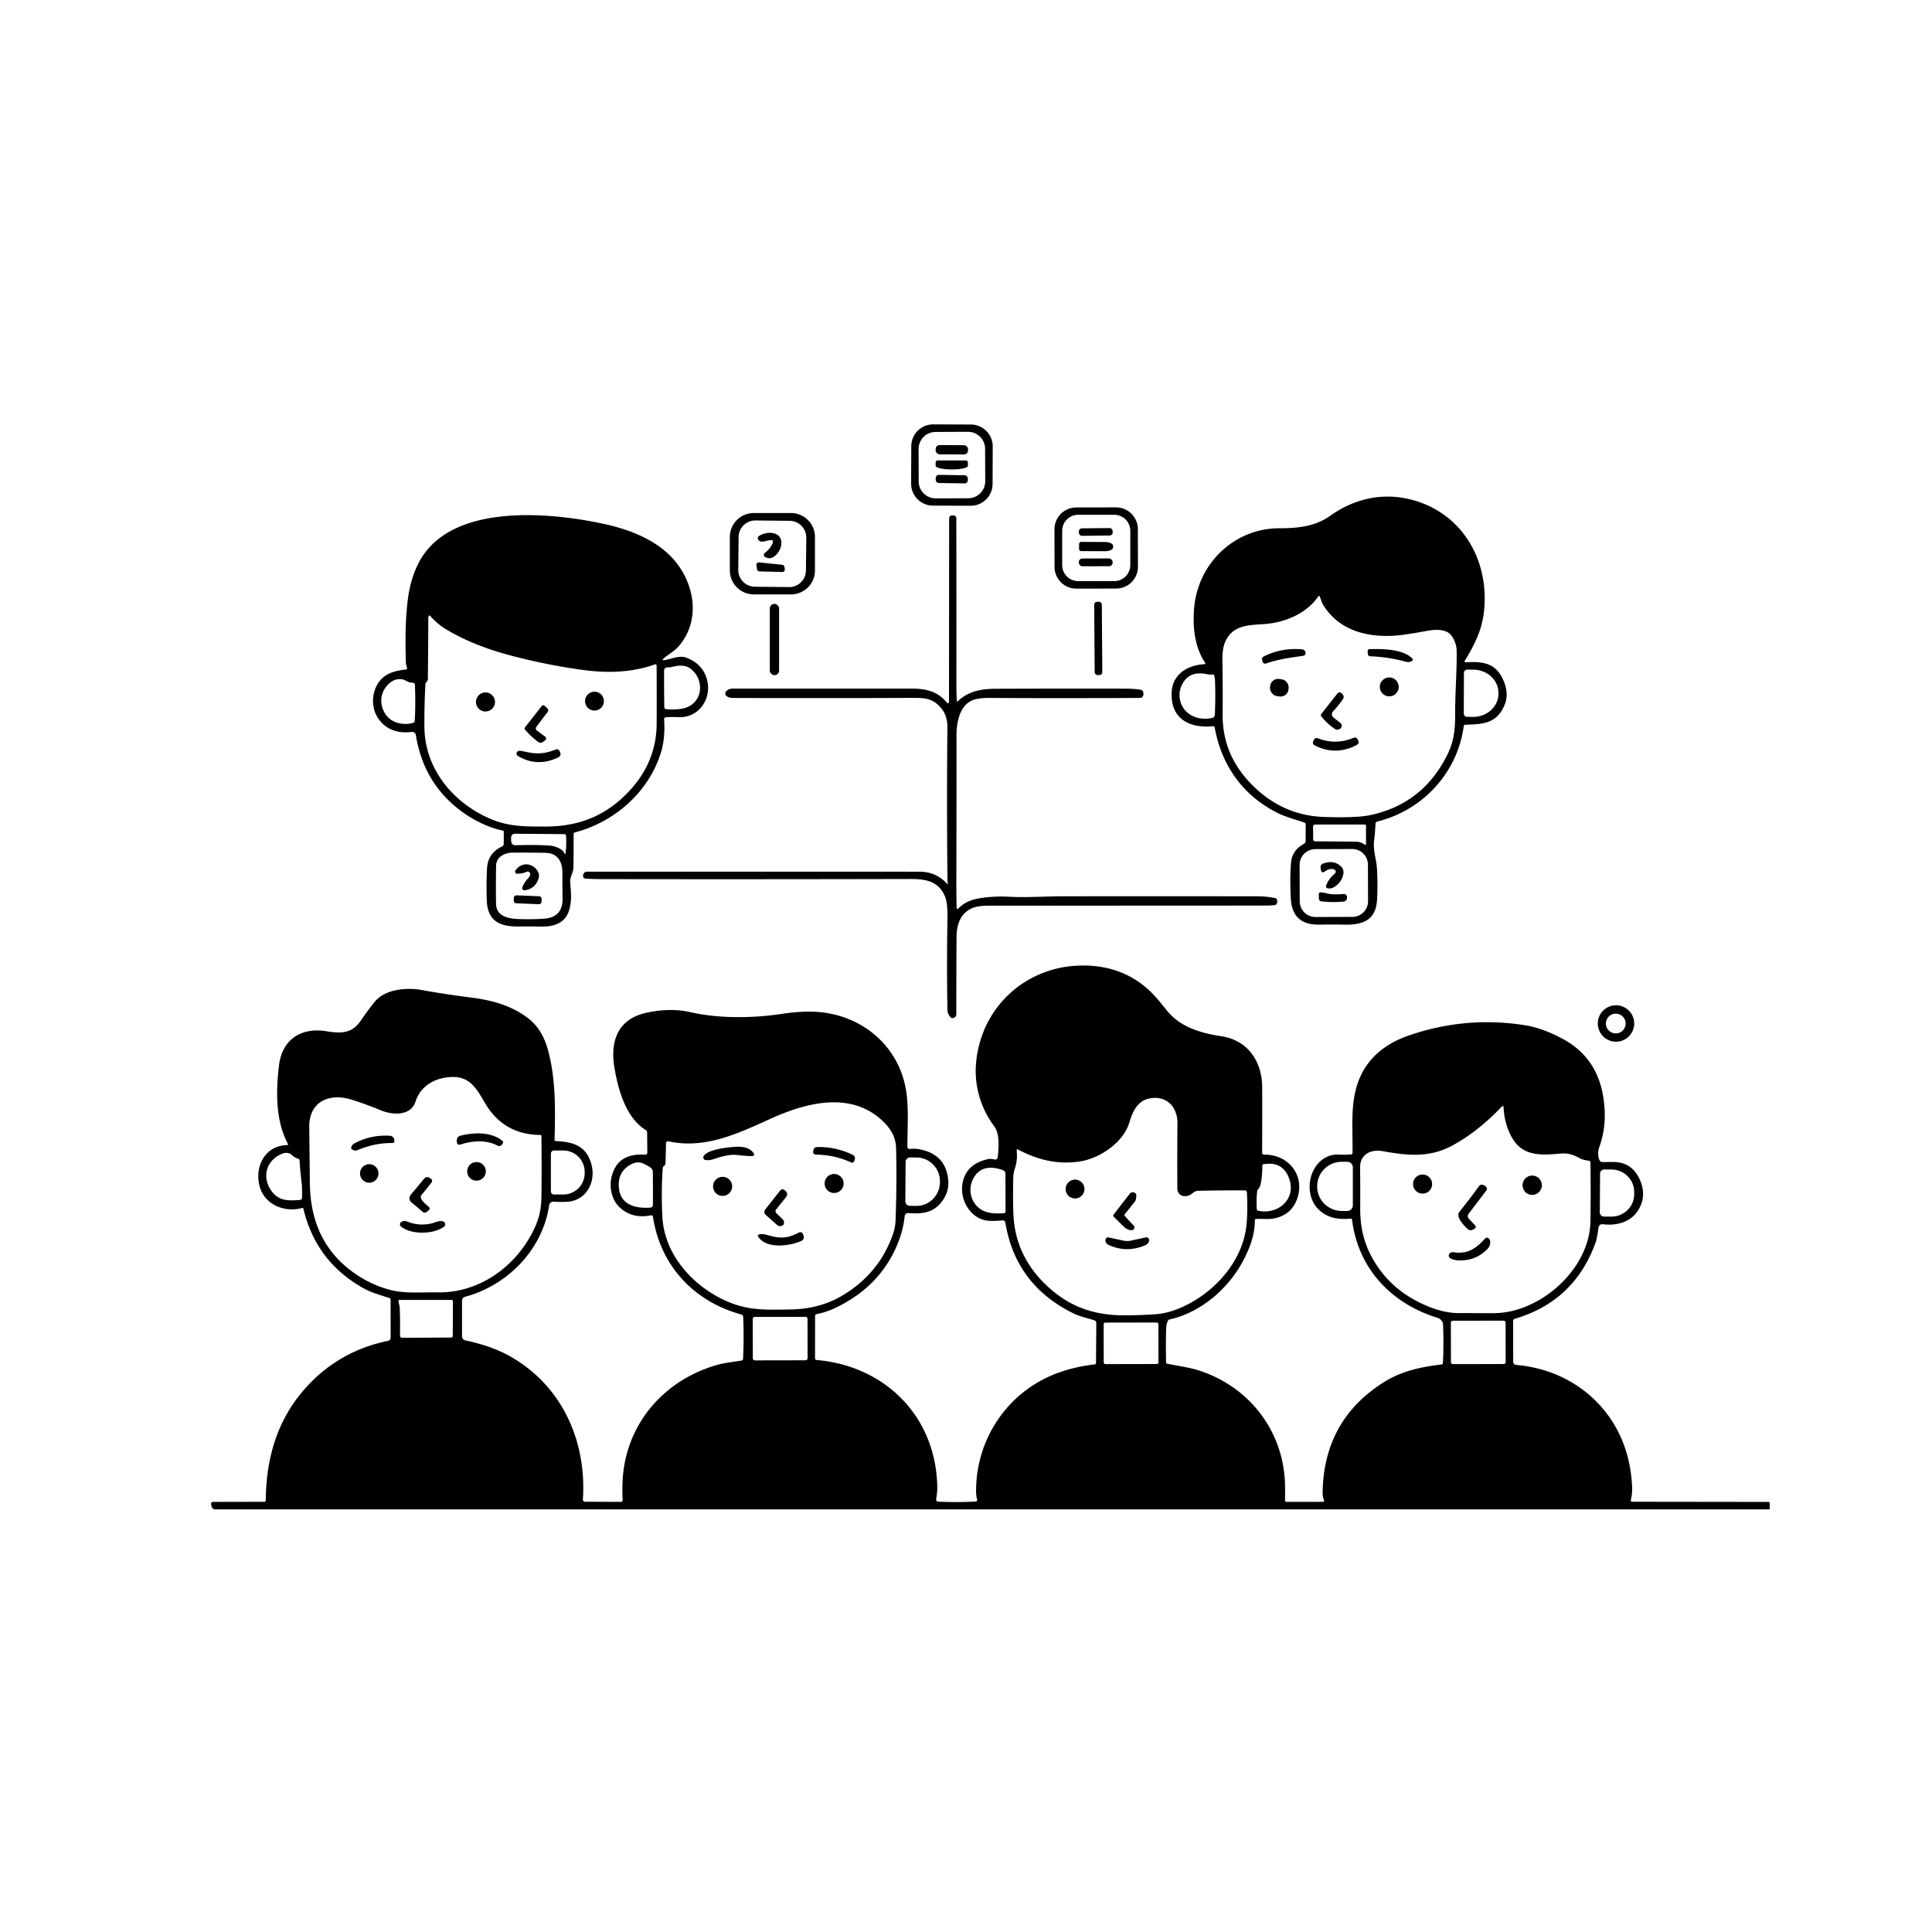 <svg xmlns="http://www.w3.org/2000/svg" version="1.1" viewBox="0.00 0.00 1028.00 1028.00">
<g id="Parent-Group"><g fill="#000000" id="Group-000000">
<path d="   M 528.145 257.496   A 11.65 11.65 0.0 0 1 516.455 269.105   L 496.415 269.035   A 11.65 11.65 0.0 0 1 484.805 257.344   L 484.875 237.424   A 11.65 11.65 0.0 0 1 496.565 225.815   L 516.605 225.885   A 11.65 11.65 0.0 0 1 528.215 237.576   L 528.145 257.496   Z   M 524.17 238.808   A 9.07 9.07 0.0 0 0 515.068 229.77   L 497.808 229.83   A 9.07 9.07 0.0 0 0 488.77 238.932   L 488.83 256.152   A 9.07 9.07 0.0 0 0 497.932 265.19   L 515.192 265.13   A 9.07 9.07 0.0 0 0 524.23 256.028   L 524.17 238.808   Z" />
<rect x="-8.62" y="-2.46" transform="translate(506.46,239.32) rotate(0.3)" width="17.24" height="4.92" rx="2.12" />
<path d="   M 513.92 244.98   A 1.09 1.09 0.0 0 1 515.01 246.07   L 515.01 247.88   A 8.46 1.90 -0.0 0 1 506.55 249.78   L 506.31 249.78   A 8.46 1.90 -0.0 0 1 497.85 247.88   L 497.85 246.07   A 1.09 1.09 0.0 0 1 498.94 244.98   L 513.92 244.98   Z" />
<rect x="-8.54" y="-2.17" transform="translate(506.43,254.94) rotate(0.9)" width="17.08" height="4.34" rx="1.63" />
<path d="   M 779.33 351.69   A 0.47 0.46 -75.9 0 0 779.75 352.40   C 789.27 351.87 796.39 352.73 800.32 362.90   Q 802.87 369.51 800.60 375.01   C 796.49 385.02 789.24 385.34 779.63 385.63   A 0.81 0.80 -87.0 0 0 778.86 386.33   C 775.51 411.36 756.86 431.19 732.87 437.12   A 1.31 1.30 -6.0 0 0 731.88 438.33   Q 731.70 442.87 731.18 446.98   C 730.45 452.71 732.38 456.96 732.68 462.38   Q 733.16 471.23 732.72 478.80   C 732.07 489.73 725.11 492.20 715.23 492.00   Q 708.81 491.87 702.33 491.98   C 695.74 492.10 690.20 490.39 687.81 483.60   C 686.75 480.58 686.82 477.63 686.69 474.38   Q 686.34 465.95 686.99 458.79   Q 687.58 452.38 693.75 449.07   A 1.87 1.86 -14.3 0 0 694.73 447.43   L 694.74 438.65   A 1.04 1.03 -80.5 0 0 694.05 437.67   C 689.32 436.06 684.17 434.75 679.72 432.53   C 661.37 423.37 649.93 407.20 646.33 387.10   A 0.86 0.86 0.0 0 0 645.40 386.40   C 633.03 387.66 622.72 382.51 623.43 368.32   C 623.92 358.60 632.01 353.91 640.80 353.42   A 0.53 0.53 0.0 0 0 641.21 352.59   C 635.45 344.03 634.53 332.93 635.43 323.11   C 637.59 299.64 656.88 281.03 680.80 281.08   C 690.75 281.10 699.94 280.05 707.84 274.41   C 719.66 265.97 733.55 262.47 747.45 265.09   C 776.33 270.55 792.65 296.57 789.65 325.02   C 788.56 335.37 784.62 343.01 779.33 351.69   Z   M 703.81 321.42   C 703.06 320.13 702.88 318.68 702.20 317.36   A 0.44 0.44 0.0 0 0 701.44 317.31   C 695.35 326.37 683.89 331.17 673.28 332.01   C 664.56 332.70 655.92 332.33 651.88 341.61   Q 650.34 345.14 650.43 351.36   Q 650.66 366.15 650.55 380.11   Q 650.38 401.44 665.79 417.19   Q 681.92 433.66 703.71 434.66   Q 709.67 434.94 716.13 434.82   Q 724.50 434.68 728.83 433.77   Q 757.19 427.85 770.19 401.42   C 773.98 393.70 774.31 386.97 774.29 378.76   C 774.27 368.06 775.24 356.77 775.08 346.51   Q 775.01 341.86 772.21 338.10   C 769.50 334.47 763.24 334.92 759.39 335.66   Q 753.50 336.78 747.30 337.67   C 730.49 340.09 712.79 336.71 703.81 321.42   Z   M 778.95 358.05   L 778.87 379.67   A 1.76 1.76 0.0 0 0 780.63 381.43   L 783.82 381.45   A 13.45 12.32 0.2 0 0 797.31 369.17   L 797.31 368.67   A 13.45 12.32 0.2 0 0 783.90 356.31   L 780.71 356.29   A 1.76 1.76 0.0 0 0 778.95 358.05   Z   M 642.53 358.79   C 637.59 357.71 632.87 358.25 629.91 362.66   Q 626.79 367.30 627.89 372.46   C 629.53 380.12 637.18 383.68 644.97 382.03   A 1.79 1.78 -4.4 0 0 646.39 380.38   Q 646.84 371.13 646.50 362.43   Q 646.43 360.91 646.10 359.40   Q 645.98 358.86 645.43 358.89   C 644.32 358.94 643.68 359.04 642.53 358.79   Z   M 726.22 449.46   A 0.40 0.40 0.0 0 0 726.85 449.13   L 726.83 439.28   A 0.55 0.55 0.0 0 0 726.28 438.73   L 699.97 438.72   Q 698.65 438.72 698.66 440.03   L 698.74 446.72   A 0.94 0.94 0.0 0 0 699.68 447.65   Q 709.98 447.74 721.49 447.86   Q 724.02 447.88 726.22 449.46   Z   M 727.866 460.067   A 8.35 8.35 0.0 0 0 719.487 451.746   L 699.827 451.814   A 8.35 8.35 0.0 0 0 691.506 460.193   L 691.574 479.613   A 8.35 8.35 0.0 0 0 699.953 487.934   L 719.613 487.866   A 8.35 8.35 0.0 0 0 727.934 479.486   L 727.866 460.067   Z" />
<path d="   M 605.487 301.531   A 11.62 11.62 0.0 0 1 593.888 313.171   L 572.748 313.208   A 11.62 11.62 0.0 0 1 561.107 301.609   L 561.073 281.649   A 11.62 11.62 0.0 0 1 572.672 270.009   L 593.812 269.972   A 11.62 11.62 0.0 0 1 605.452 281.571   L 605.487 301.531   Z   M 601.42 282.43   A 8.51 8.51 0.0 0 0 592.91 273.92   L 573.69 273.92   A 8.51 8.51 0.0 0 0 565.18 282.43   L 565.18 300.69   A 8.51 8.51 0.0 0 0 573.69 309.20   L 592.91 309.20   A 8.51 8.51 0.0 0 0 601.42 300.69   L 601.42 282.43   Z" />
<path d="   M 433.63 303.54   A 12.73 12.73 0.0 0 1 420.90 316.27   L 401.08 316.27   A 12.73 12.73 0.0 0 1 388.35 303.54   L 388.35 285.72   A 12.73 12.73 0.0 0 1 401.08 272.99   L 420.90 272.99   A 12.73 12.73 0.0 0 1 433.63 285.72   L 433.63 303.54   Z   M 429.02 286.129   A 8.91 8.91 0.0 0 0 420.204 277.126   L 402.005 276.936   A 8.91 8.91 0.0 0 0 393.002 285.752   L 392.82 303.191   A 8.91 8.91 0.0 0 0 401.636 312.194   L 419.835 312.384   A 8.91 8.91 0.0 0 0 428.838 303.568   L 429.02 286.129   Z" />
<path d="   M 353.24 350.26   Q 351.75 351.56 353.70 351.23   C 357.22 350.64 361.48 348.56 365.12 349.92   Q 373.78 353.15 376.10 361.32   C 379.02 371.58 372.01 382.24 360.69 381.58   Q 357.51 381.39 354.41 381.66   Q 353.30 381.75 353.37 382.86   Q 354.03 392.54 351.79 400.01   C 345.38 421.37 327.13 437.36 305.73 442.97   Q 305.23 443.10 305.23 443.62   Q 305.22 453.32 305.12 461.46   C 305.09 464.39 303.18 466.58 303.40 469.53   C 303.80 474.93 304.44 478.99 302.74 484.58   C 300.67 491.35 294.27 493.16 287.96 493.03   Q 282.12 492.90 276.44 492.99   C 266.39 493.16 259.36 490.43 259.01 478.96   Q 258.73 470.05 259.14 462.13   Q 259.56 453.95 267.16 450.39   A 1.52 1.51 -12.6 0 0 268.03 449.02   L 268.07 442.70   Q 268.07 442.03 267.41 441.90   C 260.52 440.59 253.12 436.82 248.50 433.76   Q 225.67 418.65 221.28 391.14   A 2.01 2.01 0.0 0 0 219.06 389.46   Q 207.70 390.84 201.70 382.90   C 195.87 375.19 198.14 362.39 207.21 358.35   Q 210.97 356.67 215.97 356.27   Q 216.56 356.22 216.57 355.63   C 216.58 354.73 216.02 353.86 215.99 352.95   Q 215.24 331.66 217.13 318.03   Q 218.67 307.00 223.18 298.72   C 240.27 267.35 293.13 272.63 321.39 278.78   C 336.10 281.98 351.07 288.03 360.05 299.62   C 370.09 312.59 372.39 331.01 360.98 344.04   C 358.82 346.50 355.72 348.10 353.24 350.26   Z   M 227.27 362.47   Q 226.90 362.87 226.62 363.31   Q 226.39 363.69 226.36 364.13   Q 225.74 375.21 225.82 386.69   C 225.98 408.73 240.62 426.80 260.53 435.53   C 270.61 439.94 279.49 439.82 290.28 439.80   C 308.05 439.76 322.46 434.17 334.95 420.76   Q 349.34 405.30 349.41 384.87   Q 349.46 369.50 349.38 354.15   A 0.68 0.67 -10.1 0 0 348.47 353.52   Q 332.20 359.37 310.92 356.57   Q 290.82 353.92 270.83 348.54   C 258.58 345.24 247.54 340.96 237.21 334.76   Q 232.88 332.17 228.87 327.68   A 0.47 0.47 0.0 0 0 228.07 327.86   Q 227.90 328.45 227.89 329.07   Q 227.85 344.68 227.66 361.50   A 1.42 1.40 -23.5 0 1 227.27 362.47   Z   M 355.26 355.11   Q 353.38 355.10 353.37 356.97   Q 353.30 366.80 353.48 376.37   A 0.95 0.95 0.0 0 0 354.31 377.29   Q 358.47 377.81 362.75 377.10   C 373.74 375.28 375.57 362.31 367.59 355.92   C 364.94 353.80 361.27 353.91 358.13 354.74   Q 356.67 355.12 355.26 355.11   Z   M 218.85 363.22   C 216.96 363.12 215.76 361.74 213.98 361.46   Q 210.52 360.90 207.66 363.20   C 202.66 367.21 201.53 373.48 204.51 379.02   C 207.47 384.55 214.21 386.23 219.87 384.61   A 1.13 1.12 83.8 0 0 220.67 383.60   Q 221.22 374.52 220.75 364.21   Q 220.72 363.57 220.10 363.41   Q 219.49 363.25 218.85 363.22   Z   M 292.68 449.95   C 294.73 450.11 299.15 451.47 300.14 453.72   Q 300.76 455.14 300.96 453.61   Q 301.56 448.95 301.14 444.46   A 0.69 0.68 87.6 0 0 300.47 443.84   L 274.27 443.63   Q 271.90 443.61 271.95 445.98   L 271.97 447.22   Q 272.03 449.81 274.61 449.74   Q 286.12 449.42 292.68 449.95   Z   M 290.19 453.79   Q 281.31 453.61 272.67 453.69   C 268.45 453.72 264.05 456.02 263.97 460.67   Q 263.78 470.73 263.95 480.90   C 264.07 487.65 270.45 488.78 275.80 489.01   Q 282.75 489.30 289.51 488.82   Q 299.55 488.11 299.34 477.86   Q 299.22 471.49 299.26 464.63   C 299.30 458.43 296.72 453.92 290.19 453.79   Z" />
<path d="   M 504.32 470.11   Q 504.15 469.01 504.14 467.94   Q 503.70 426.82 504.11 387.10   Q 504.17 380.80 500.75 376.75   C 496.58 371.81 492.51 371.30 486.11 371.33   Q 440.06 371.55 389.75 371.38   Q 387.80 371.38 386.48 370.26   A 1.66 1.66 0.0 0 1 386.38 367.81   Q 387.78 366.42 389.80 366.42   Q 436.79 366.39 485.08 366.41   C 492.29 366.41 498.55 367.63 503.51 373.50   Q 504.95 375.20 504.95 372.98   L 505.03 276.15   Q 505.04 274.07 507.11 274.25   L 507.43 274.28   Q 508.85 274.40 508.85 275.83   Q 508.94 320.07 508.89 364.28   Q 508.88 368.50 509.10 372.91   A 0.34 0.33 -23.8 0 0 509.67 373.13   C 515.23 367.67 522.44 366.51 529.97 366.48   Q 565.43 366.35 599.13 366.43   Q 602.73 366.44 606.27 366.89   Q 608.92 367.22 608.33 369.98   A 1.75 1.74 -84.0 0 1 606.64 371.35   Q 563.81 371.61 526.66 371.35   Q 520.55 371.31 517.44 372.60   C 510.65 375.41 508.93 384.33 508.94 391.08   Q 508.98 430.42 508.86 469.58   Q 508.85 476.40 509.01 482.80   Q 509.05 484.30 510.10 483.23   C 514.93 478.31 521.73 477.63 528.26 477.19   Q 532.49 476.90 536.79 477.14   C 546.29 477.68 555.92 476.92 565.50 476.91   Q 616.87 476.85 669.08 476.92   Q 673.96 476.93 678.54 477.87   Q 679.11 477.98 679.36 478.50   Q 679.97 479.80 679.20 481.05   Q 678.95 481.47 678.46 481.54   Q 676.33 481.84 673.94 481.85   Q 602.92 481.89 525.82 481.91   Q 520.92 481.92 518.12 482.91   C 511.36 485.32 509.03 491.49 508.98 498.31   Q 508.83 519.88 508.85 539.44   Q 508.85 541.65 506.65 541.72   Q 506.31 541.74 506.06 541.52   Q 504.17 539.81 504.12 537.17   Q 503.71 513.44 504.13 488.73   Q 504.27 480.46 502.87 477.09   C 499.53 469.07 492.98 467.70 484.73 467.71   Q 402.02 467.91 320.12 467.78   Q 315.79 467.78 311.63 467.49   Q 310.18 467.39 310.25 465.93   C 310.30 464.83 311.06 463.81 312.25 463.81   Q 400.88 463.81 489.30 463.82   Q 498.06 463.82 503.96 470.28   Q 504.42 470.78 504.32 470.11   Z" />
<rect x="-9.00" y="-1.99" transform="translate(583.05,283.04) rotate(-0.6)" width="18.00" height="3.98" rx="1.59" />
<path d="   M 409.49 287.44   C 407.79 287.73 404.36 289.22 403.35 286.96   A 1.42 1.41 61.2 0 1 403.85 285.21   C 408.19 282.30 416.72 282.68 415.68 290.06   C 415.16 293.72 410.99 299.05 406.91 296.22   A 1.18 1.18 0.0 0 1 406.86 294.31   Q 409.69 292.13 410.96 289.37   Q 412.04 287.01 409.49 287.44   Z" />
<path d="   M 574.18 289.43   A 1.11 1.11 0.0 0 1 575.29 288.33   L 587.83 288.39   A 4.45 2.00 0.3 0 1 592.27 290.42   L 592.27 291.32   A 4.45 2.00 0.3 0 1 587.81 293.29   L 575.27 293.23   A 1.11 1.11 0.0 0 1 574.16 292.11   L 574.18 289.43   Z" />
<rect x="-8.99" y="-2.07" transform="translate(583.02,299.22) rotate(-0.1)" width="17.98" height="4.14" rx="1.87" />
<path d="   M 403.92 299.24   L 416.23 300.53   A 1.31 1.31 0.0 0 1 417.39 301.63   L 417.58 302.84   A 1.31 1.31 0.0 0 1 416.25 304.35   L 404.07 304.04   A 1.31 1.31 0.0 0 1 402.81 302.92   L 402.49 300.74   A 1.31 1.31 0.0 0 1 403.92 299.24   Z" />
<rect x="-2.03" y="-19.49" transform="translate(584.37,339.71) rotate(-0.4)" width="4.06" height="38.98" rx="1.48" />
<rect x="409.61" y="321.32" width="4.94" height="37.92" rx="2.42" />
<path d="   M 693.49 348.94   C 686.79 349.93 680.86 350.58 673.84 352.99   Q 672.28 353.53 671.80 351.96   L 671.63 351.40   Q 671.16 349.89 672.59 349.20   Q 682.29 344.52 692.82 345.51   C 693.93 345.61 694.78 346.52 694.68 347.66   A 1.41 1.41 0.0 0 1 693.49 348.94   Z" />
<path d="   M 748.11 352.12   Q 738.82 349.56 729.01 349.20   A 1.24 1.23 -0.8 0 1 727.82 348.05   L 727.72 346.56   Q 727.64 345.47 728.74 345.43   C 735.72 345.17 746.63 345.38 751.46 350.38   A 0.84 0.83 52.3 0 1 751.30 351.67   Q 749.81 352.59 748.11 352.12   Z" />
<circle cx="739.21" cy="365.49" r="5.04" />
<rect x="-4.95" y="-4.61" transform="translate(680.72,365.93) rotate(7.6)" width="9.90" height="9.22" rx="4.21" />
<circle cx="316.31" cy="373.06" r="5.03" />
<path d="   M 709.30 378.52   A 2.23 2.23 0.0 0 0 709.55 381.83   L 713.04 384.53   Q 714.43 385.61 713.62 387.17   Q 713.17 388.02 711.83 388.26   A 1.93 1.88 55.7 0 1 710.50 387.99   Q 706.21 385.21 703.00 381.08   Q 702.56 380.51 703.00 379.95   L 711.44 369.24   Q 712.70 367.64 714.09 369.12   L 714.42 369.48   A 1.97 1.96 -49.4 0 1 714.60 371.94   Q 712.10 375.59 709.30 378.52   Z" />
<circle cx="258.32" cy="373.51" r="5.08" />
<path d="   M 285.14 387.63   A 0.99 0.99 0.0 0 0 285.53 388.59   L 289.80 391.74   Q 291.38 392.90 289.83 394.12   L 289.20 394.61   Q 287.71 395.77 286.19 394.65   Q 282.47 391.88 279.36 388.23   A 0.94 0.94 0.0 0 1 279.33 387.05   L 288.15 375.81   Q 288.96 374.79 289.91 375.68   L 291.19 376.87   Q 292.16 377.78 291.37 378.84   Q 288.54 382.60 285.74 386.26   Q 285.27 386.87 285.14 387.63   Z" />
<path d="   M 701.37 392.89   C 707.41 395.29 713.93 395.24 719.97 392.68   Q 721.81 391.90 722.57 393.75   L 722.70 394.06   Q 723.36 395.64 721.84 396.44   Q 710.74 402.23 699.69 396.70   Q 698.06 395.89 698.83 394.23   L 699.01 393.83   Q 699.75 392.24 701.37 392.89   Z" />
<path d="   M 278.01 399.69   C 284.60 401.13 288.40 401.64 295.71 398.83   Q 297.07 398.30 297.72 399.62   L 297.93 400.04   Q 298.95 402.14 296.83 403.12   Q 285.56 408.33 275.50 402.19   A 1.42 1.42 0.0 0 1 275.87 399.61   Q 276.66 399.40 278.01 399.69   Z" />
<path d="   M 709.91 462.64   Q 707.74 461.78 705.04 463.65   Q 703.15 464.96 702.80 462.69   L 702.66 461.78   A 2.13 2.12 -13.9 0 1 704.07 459.45   Q 710.15 457.37 713.85 461.35   C 717.34 465.08 711.09 473.90 706.33 472.63   A 1.07 1.07 0.0 0 1 705.60 471.22   Q 707.02 467.45 710.24 464.86   A 1.30 1.30 0.0 0 0 709.91 462.64   Z" />
<path d="   M 281.94 464.40   A 1.29 1.29 0.0 0 0 280.32 463.86   Q 277.88 464.92 275.17 464.90   A 1.11 1.11 0.0 0 1 274.26 463.16   C 277.47 458.42 283.72 459.07 286.29 463.91   Q 287.12 465.47 286.63 467.17   Q 284.94 472.93 279.17 473.73   A 1.17 1.16 -83.0 0 1 277.93 472.14   Q 279.01 469.42 281.13 467.18   Q 281.73 466.54 282.03 465.68   Q 282.27 464.98 281.94 464.40   Z" />
<path d="   M 706.19 475.41   Q 709.01 476.18 715.03 475.68   A 1.54 1.54 0.0 0 1 716.70 477.21   L 716.71 477.85   A 1.85 1.85 0.0 0 1 715.05 479.70   Q 708.88 480.33 703.02 479.57   A 1.43 1.42 -87.4 0 1 701.78 478.20   L 701.70 476.02   Q 701.66 474.75 702.93 474.84   Q 704.54 474.95 706.19 475.41   Z" />
<rect x="-7.39" y="-2.12" transform="translate(280.78,478.76) rotate(2.3)" width="14.78" height="4.24" rx="1.30" />
<path d="   M 153.16 608.60   C 146.83 596.55 146.67 581.99 148.44 566.97   C 150.05 553.29 160.00 546.51 173.62 548.70   C 180.74 549.85 187.02 550.27 191.79 543.33   Q 195.95 537.26 199.33 533.10   C 204.94 526.19 216.47 525.34 224.48 526.79   Q 236.99 529.06 250.62 530.78   C 262.10 532.23 272.36 535.17 280.90 541.71   Q 288.10 547.22 291.10 557.14   C 295.78 572.58 295.51 590.02 295.08 606.45   Q 295.06 607.11 295.73 607.15   C 305.13 607.59 312.06 609.67 314.72 619.68   C 317.17 628.89 312.01 638.73 302.01 639.43   Q 298.60 639.67 294.60 639.39   A 2.25 2.25 0.0 0 0 292.21 641.30   C 288.73 664.76 270.29 683.92 247.29 690.05   A 1.97 1.96 82.5 0 0 245.84 691.95   L 245.85 711.09   A 2.14 2.13 -84.0 0 0 247.54 713.18   C 256.18 715.08 264.31 717.57 272.07 722.06   C 299.15 737.72 312.18 766.79 310.15 797.84   A 1.15 1.14 -88.1 0 0 311.29 799.06   L 330.30 799.14   A 1.01 1.01 0.0 0 0 331.32 798.07   Q 331.00 792.83 331.32 787.34   C 332.99 758.10 352.63 735.05 380.35 726.60   C 384.97 725.19 389.78 724.73 394.49 723.96   A 1.07 1.07 0.0 0 0 395.39 722.95   Q 395.88 712.09 395.46 700.82   A 1.52 1.50 -83.5 0 0 394.35 699.41   C 369.16 692.46 351.40 673.51 347.41 647.34   A 0.84 0.83 -9.9 0 0 346.42 646.65   Q 336.20 648.75 329.42 642.13   C 325.61 638.41 324.20 632.06 325.25 626.97   Q 328.05 613.34 343.29 614.40   A 1.07 1.07 0.0 0 0 344.43 613.32   L 344.33 602.54   A 1.51 1.49 -75.0 0 0 343.61 601.27   C 333.02 594.79 328.89 579.77 326.93 568.08   C 324.54 553.87 328.80 542.30 343.68 538.94   Q 356.42 536.07 367.50 538.59   C 382.47 542.00 400.17 541.85 416.07 539.47   Q 425.29 538.09 432.53 538.30   C 456.97 539.03 477.78 555.25 482.03 579.70   C 483.64 588.95 482.84 600.18 482.81 610.19   A 1.16 1.15 86.9 0 0 484.09 611.34   Q 486.86 611.04 489.66 611.61   Q 503.60 614.46 504.59 628.45   Q 505.02 634.47 500.77 639.84   C 496.31 645.48 490.12 646.01 483.31 645.46   A 1.82 1.80 -84.8 0 0 481.37 647.09   Q 480.45 656.46 475.65 666.17   Q 466.07 685.55 444.72 695.82   Q 439.85 698.16 434.61 699.19   A 1.13 1.13 0.0 0 0 433.70 700.30   L 433.67 722.70   Q 433.67 723.57 434.54 723.64   C 471.03 726.83 497.75 753.61 498.70 790.50   Q 498.79 794.15 498.12 797.55   A 1.23 1.23 0.0 0 0 499.27 799.02   Q 509.73 799.48 519.15 798.95   A 0.84 0.84 0.0 0 0 519.92 797.91   Q 519.36 795.77 519.36 793.56   C 519.33 764.24 537.66 738.63 565.32 729.67   Q 573.76 726.94 582.42 726.01   A 0.85 0.84 87.3 0 0 583.17 725.18   L 583.34 703.99   A 1.53 1.53 0.0 0 0 582.30 702.54   C 578.65 701.32 574.75 700.59 571.29 698.90   Q 540.44 683.81 534.93 650.53   A 1.41 1.41 0.0 0 0 533.39 649.35   Q 529.98 649.71 526.69 649.60   C 516.82 649.26 510.61 638.93 512.12 629.83   Q 513.80 619.72 525.08 616.89   Q 527.15 616.37 529.16 616.94   A 1.36 1.36 0.0 0 0 530.89 615.76   C 531.34 611.22 532.08 603.40 529.14 599.47   C 521.64 589.47 518.18 577.27 519.41 564.94   C 522.33 535.67 545.88 514.26 575.13 513.76   Q 596.22 513.40 610.62 526.19   C 614.48 529.62 617.63 533.63 620.86 537.67   C 627.82 546.36 638.72 549.71 649.69 551.34   C 663.92 553.45 671.55 564.68 671.60 578.66   Q 671.66 594.57 671.56 613.33   A 1.04 1.04 0.0 0 0 672.61 614.37   C 686.48 614.22 695.26 626.76 689.58 639.37   Q 686.29 646.65 677.98 648.30   C 674.75 648.95 671.51 648.38 668.23 648.62   A 0.59 0.59 0.0 0 0 667.68 649.22   C 667.74 656.32 665.52 662.61 662.42 668.98   C 654.57 685.03 639.36 698.30 622.21 702.10   Q 621.72 702.21 621.49 702.67   Q 620.57 704.60 620.51 706.72   Q 620.26 715.22 620.45 724.94   A 0.70 0.68 5.3 0 0 621.01 725.60   C 626.90 726.83 632.95 727.53 638.71 729.47   C 665.79 738.59 683.59 762.67 683.78 791.28   Q 683.81 795.03 683.74 798.29   A 0.83 0.83 0.0 0 0 684.57 799.14   L 704.02 799.11   A 0.54 0.54 0.0 0 0 704.52 798.37   Q 703.74 796.45 703.76 794.39   Q 704.23 755.65 736.37 735.43   C 745.72 729.55 755.96 727.33 766.94 726.04   A 0.96 0.95 -2.2 0 0 767.78 725.14   Q 768.24 715.41 767.85 704.95   C 767.78 703.02 766.49 701.71 764.72 701.16   C 739.95 693.43 722.60 674.75 719.41 648.94   A 0.59 0.59 0.0 0 0 718.76 648.42   C 712.32 649.01 706.60 648.23 701.86 643.79   C 691.74 634.32 697.70 613.50 712.75 614.34   Q 715.73 614.50 718.83 614.29   A 0.91 0.90 -1.7 0 0 719.67 613.40   C 719.81 603.74 718.99 593.26 720.54 583.90   Q 724.59 559.46 750.08 550.81   Q 780.20 540.58 811.31 545.50   Q 820.97 547.03 831.76 552.91   Q 849.79 562.72 853.11 583.83   Q 855.36 598.14 851.09 609.97   C 850.23 612.37 850.01 615.02 851.11 617.37   A 1.61 1.59 -11.2 0 0 852.50 618.29   C 856.18 618.42 859.95 617.89 863.51 619.02   Q 870.00 621.08 872.97 628.74   Q 876.31 637.36 871.06 644.82   C 867.00 650.58 859.75 652.20 853.07 651.43   C 851.36 651.23 850.67 652.06 850.45 653.75   Q 849.74 659.08 849.05 661.00   Q 837.79 692.42 805.89 701.75   A 1.09 1.08 -8.2 0 0 805.11 702.79   L 805.15 724.54   A 1.72 1.72 0.0 0 0 806.72 726.25   C 839.47 729.12 864.33 752.60 867.96 785.39   C 868.41 789.47 868.86 793.94 867.77 797.99   Q 867.49 799.07 868.60 799.07   L 941.03 799.16   Q 941.65 799.16 941.65 799.78   L 941.66 802.66   A 0.48 0.47 0.0 0 1 941.18 803.13   L 114.64 803.13   Q 113.03 803.13 112.60 801.58   L 112.38 800.75   Q 111.94 799.15 113.60 799.15   L 140.72 799.09   A 0.69 0.69 0.0 0 0 141.41 798.40   C 141.62 774.53 148.17 753.55 164.47 736.50   Q 181.58 718.60 206.40 713.46   Q 207.86 713.15 207.86 711.66   L 207.83 691.61   A 1.04 1.03 -81.2 0 0 207.11 690.62   C 202.52 689.15 197.61 687.81 193.48 685.50   Q 168.06 671.34 161.41 643.01   A 0.40 0.40 0.0 0 0 160.91 642.72   C 151.44 645.44 140.42 640.94 138.01 630.71   C 135.54 620.25 141.24 609.54 152.76 609.29   Q 153.51 609.27 153.16 608.60   Z   M 221.09 586.14   C 218.56 593.99 208.77 593.34 202.63 590.79   Q 194.46 587.40 186.82 585.05   C 175.13 581.46 164.40 586.18 164.55 599.72   Q 164.71 614.38 164.88 629.66   Q 165.28 664.69 194.15 680.94   Q 200.13 684.31 207.30 686.26   C 215.32 688.45 224.09 687.50 232.61 687.67   C 256.01 688.15 276.29 672.60 285.17 651.78   Q 287.98 645.18 288.08 637.20   Q 288.30 620.90 288.08 604.48   Q 288.08 603.90 287.50 603.90   Q 268.13 603.73 258.29 587.30   C 254.10 580.29 250.66 572.98 240.98 573.06   C 231.85 573.14 223.83 577.59 221.09 586.14   Z   M 626.45 632.30   Q 626.35 614.98 626.51 597.66   C 626.58 590.18 622.06 583.97 614.23 584.18   C 606.05 584.40 603.00 590.28 600.90 597.32   C 597.70 608.02 585.09 616.40 574.59 618.00   C 562.63 619.81 552.05 617.13 541.51 611.58   A 0.40 0.40 0.0 0 0 540.93 611.98   C 541.34 615.31 541.07 618.66 539.96 621.87   Q 539.23 623.96 539.17 626.32   Q 538.88 636.44 539.20 645.54   Q 540.04 669.53 559.18 686.06   C 570.88 696.17 583.59 699.95 598.71 699.87   Q 607.30 699.82 614.63 699.32   Q 623.32 698.73 632.96 693.54   C 648.79 685.02 661.96 669.00 663.36 650.66   Q 663.95 643.02 663.45 634.32   A 0.95 0.95 0.0 0 0 662.51 633.42   Q 650.49 633.29 637.43 633.64   C 635.92 633.68 635.19 634.42 634.08 635.26   C 631.18 637.47 626.48 636.76 626.45 632.30   Z   M 353.62 620.12   L 353.07 620.64   Q 352.67 621.02 352.64 621.57   Q 351.76 634.29 352.44 647.41   C 353.54 668.52 370.06 685.96 389.19 693.38   C 399.59 697.42 409.36 696.90 420.15 696.77   C 430.45 696.64 439.77 694.40 448.36 689.25   Q 468.20 677.37 475.34 656.06   C 476.03 653.98 476.45 651.60 476.52 649.43   Q 477.27 628.59 476.79 610.77   Q 476.59 603.68 471.10 597.91   C 454.12 580.06 429.59 586.45 410.21 595.19   C 392.78 603.06 375.39 611.54 355.60 607.29   A 1.01 1.00 6.9 0 0 354.38 608.24   L 354.12 618.98   A 1.67 1.66 -21.4 0 1 353.62 620.12   Z   M 840.47 616.23   Q 835.43 613.39 830.92 613.77   C 820.09 614.69 809.86 615.71 804.01 604.40   Q 800.38 597.40 800.03 589.05   A 0.50 0.50 0.0 0 0 799.17 588.72   C 791.43 596.84 783.28 603.69 773.29 609.25   C 760.79 616.19 749.16 614.93 735.68 612.52   C 729.45 611.40 723.61 614.17 723.70 621.30   Q 723.83 632.55 723.75 642.30   C 723.69 651.59 725.14 659.70 729.50 668.07   Q 737.44 683.30 752.64 691.66   C 759.95 695.68 768.28 698.72 776.49 698.70   Q 784.62 698.67 792.87 698.75   Q 799.39 698.80 804.54 697.57   C 825.91 692.47 845.87 672.17 846.25 649.89   Q 846.51 634.75 846.24 618.41   A 0.77 0.77 0.0 0 0 845.62 617.67   C 843.80 617.32 842.14 617.18 840.47 616.23   Z   M 293.12 613.82   L 293.12 633.94   A 1.64 1.64 0.0 0 0 294.76 635.58   L 299.76 635.58   A 11.36 11.34 -90.0 0 0 311.10 624.22   L 311.10 623.54   A 11.36 11.34 90.0 0 0 299.76 612.18   L 294.76 612.18   A 1.64 1.64 0.0 0 0 293.12 613.82   Z   M 155.77 614.95   Q 153.33 612.58 150.05 613.92   C 142.25 617.09 139.20 625.39 143.88 632.85   C 147.83 639.16 153.12 638.94 159.60 638.49   A 1.19 1.18 88.2 0 0 160.71 637.30   C 160.70 634.62 160.82 631.93 160.49 629.29   Q 159.77 623.47 159.40 617.42   Q 159.36 616.85 158.84 616.64   C 157.65 616.15 156.74 615.91 155.77 614.95   Z   M 481.86 618.21   L 481.72 639.25   A 2.35 2.35 0.0 0 0 484.05 641.61   L 487.56 641.64   A 12.67 12.48 -89.6 0 0 500.13 629.05   L 500.13 628.65   A 12.67 12.48 -89.6 0 0 487.74 615.90   L 484.23 615.87   A 2.35 2.35 0.0 0 0 481.86 618.21   Z   M 719.84 641.34   L 719.84 621.16   A 3.00 3.00 0.0 0 0 716.84 618.16   L 714.06 618.16   A 13.18 12.85 0.0 0 0 700.88 631.01   L 700.88 631.49   A 13.18 12.85 -0.0 0 0 714.06 644.34   L 716.84 644.34   A 3.00 3.00 0.0 0 0 719.84 641.34   Z   M 343.18 619.53   Q 339.22 617.23 334.75 620.12   Q 329.28 623.65 329.23 630.18   C 329.15 640.74 337.39 643.20 346.11 642.55   A 1.41 1.40 88.0 0 0 347.40 641.16   Q 347.47 632.61 347.37 623.54   C 347.34 621.33 344.78 620.46 343.18 619.53   Z   M 671.69 620.23   C 671.65 623.27 671.44 631.08 669.46 632.74   A 1.44 1.42 73.8 0 0 668.96 633.66   Q 668.39 638.55 668.74 643.51   A 0.73 0.72 -85.7 0 0 669.29 644.16   C 680.39 646.77 690.61 637.28 685.47 625.92   C 682.87 620.16 678.29 618.51 672.36 619.45   Q 671.69 619.55 671.69 620.23   Z   M 521.45 643.19   C 525.02 645.82 529.92 645.81 534.24 645.54   A 0.85 0.85 0.0 0 0 535.04 644.69   L 534.98 624.55   A 2.08 2.07 -80.7 0 0 533.59 622.60   Q 523.36 619.01 518.71 625.73   C 514.77 631.44 515.88 639.10 521.45 643.19   Z   M 851.38 624.48   L 851.24 645.08   A 2.23 2.23 0.0 0 0 853.45 647.32   L 857.31 647.35   A 12.15 11.94 0.4 0 0 869.55 635.49   L 869.55 634.31   A 12.15 11.94 0.4 0 0 857.49 622.29   L 853.63 622.26   A 2.23 2.23 0.0 0 0 851.38 624.48   Z   M 212.71 696.13   Q 212.97 703.24 212.83 710.39   Q 212.80 711.84 214.25 711.83   L 240.05 711.69   A 0.86 0.86 0.0 0 0 240.91 710.84   L 241.00 692.46   A 0.79 0.78 0.4 0 0 240.21 691.67   L 212.70 691.66   Q 211.91 691.66 212.04 692.45   C 212.24 693.69 212.66 694.83 212.71 696.13   Z   M 429.672 701.785   A 1.11 1.11 0.0 0 0 428.56 700.677   L 401.64 700.723   A 1.11 1.11 0.0 0 0 400.532 701.835   L 400.568 722.735   A 1.11 1.11 0.0 0 0 401.68 723.843   L 428.6 723.797   A 1.11 1.11 0.0 0 0 429.708 722.685   L 429.672 701.785   Z   M 801.112 703.765   A 1.06 1.06 0.0 0 0 800.05 702.707   L 773.05 702.754   A 1.06 1.06 0.0 0 0 771.992 703.815   L 772.028 724.775   A 1.06 1.06 0.0 0 0 773.09 725.833   L 800.09 725.786   A 1.06 1.06 0.0 0 0 801.148 724.725   L 801.112 703.765   Z   M 616.382 704.625   A 0.93 0.93 0.0 0 0 615.451 703.696   L 588.171 703.744   A 0.93 0.93 0.0 0 0 587.242 704.675   L 587.278 724.895   A 0.93 0.93 0.0 0 0 588.209 725.824   L 615.489 725.776   A 0.93 0.93 0.0 0 0 616.418 724.845   L 616.382 704.625   Z" />
<path d="   M 869.55 544.60   A 9.69 9.69 0.0 0 1 859.86 554.29   A 9.69 9.69 0.0 0 1 850.17 544.60   A 9.69 9.69 0.0 0 1 859.86 534.91   A 9.69 9.69 0.0 0 1 869.55 544.60   Z   M 864.99 544.61   A 5.25 5.25 0.0 0 0 859.74 539.36   A 5.25 5.25 0.0 0 0 854.49 544.61   A 5.25 5.25 0.0 0 0 859.74 549.86   A 5.25 5.25 0.0 0 0 864.99 544.61   Z" />
<path d="   M 264.69 609.57   C 258.91 606.40 251.22 606.91 245.22 608.93   Q 243.14 609.64 243.06 607.44   L 243.05 606.98   Q 242.97 604.79 245.09 604.26   C 252.47 602.41 261.58 602.28 267.34 607.04   Q 267.88 607.49 267.65 608.14   C 267.22 609.36 265.96 610.27 264.69 609.57   Z" />
<path d="   M 208.64 608.19   C 202.35 608.11 196.07 609.49 190.21 611.98   A 2.81 2.81 0.0 0 1 187.03 611.28   Q 186.41 610.61 187.74 609.01   A 1.72 1.68 -84.3 0 1 188.24 608.59   Q 197.01 603.71 207.43 604.33   Q 209.35 604.45 209.73 606.33   L 209.82 606.77   Q 210.12 608.21 208.64 608.19   Z" />
<path d="   M 392.52 614.59   C 388.15 614.04 383.47 615.52 379.30 616.88   Q 377.26 617.54 375.31 617.21   A 1.34 1.33 -75.0 0 1 374.29 615.43   C 375.77 611.45 389.14 610.17 392.86 610.17   Q 397.87 610.18 400.29 612.73   Q 402.74 615.32 399.18 615.15   Q 395.82 614.99 392.52 614.59   Z" />
<path d="   M 434.32 614.34   Q 432.24 614.30 432.74 612.28   L 432.81 611.97   Q 433.22 610.33 434.91 610.31   Q 444.68 610.15 453.53 614.36   Q 455.51 615.31 454.69 617.34   L 454.49 617.84   Q 454.01 619.03 452.84 618.50   Q 444.20 614.54 434.32 614.34   Z" />
<circle cx="253.54" cy="623.27" r="4.97" />
<circle cx="196.48" cy="624.38" r="4.93" />
<circle cx="443.83" cy="629.72" r="5.07" />
<circle cx="756.94" cy="630.04" r="5.09" />
<circle cx="815.27" cy="630.65" r="5.15" />
<path d="   M 224.28 635.82   C 222.61 637.84 226.78 640.96 228.06 642.07   Q 229.21 643.04 228.06 644.01   L 227.22 644.72   Q 226.01 645.74 224.80 644.72   L 218.85 639.68   A 2.78 2.78 0.0 0 1 218.51 635.78   L 225.65 627.20   Q 226.86 625.76 228.48 626.70   L 229.01 627.02   Q 230.61 627.95 229.47 629.40   Q 227.05 632.50 224.28 635.82   Z" />
<circle cx="384.49" cy="631.26" r="5.09" />
<circle cx="572.02" cy="632.68" r="5.02" />
<path d="   M 781.40 645.90   A 1.97 1.97 0.0 0 0 781.54 648.44   L 784.77 651.89   Q 785.88 653.07 784.47 653.87   L 783.97 654.16   Q 782.18 655.17 780.70 653.75   C 778.74 651.85 774.42 647.40 776.57 644.75   Q 781.95 638.11 786.79 631.37   Q 787.97 629.73 789.70 630.76   L 790.11 631.00   Q 791.92 632.08 790.64 633.75   L 781.40 645.90   Z" />
<path d="   M 413.03 645.44   L 416.40 648.75   Q 417.53 649.86 417.01 651.35   Q 416.87 651.77 416.50 651.98   Q 414.79 652.99 413.32 651.67   L 407.37 646.36   A 2.02 2.02 0.0 0 1 407.13 643.61   L 414.95 633.68   Q 416.26 632.02 417.76 633.51   L 418.02 633.76   Q 419.58 635.30 418.21 637.00   L 412.92 643.62   A 1.36 1.36 0.0 0 0 413.03 645.44   Z" />
<path d="   M 598.48 646.09   A 0.74 0.74 0.0 0 0 598.52 647.06   L 603.28 652.21   A 1.36 1.35 -42.0 0 1 603.17 654.15   Q 601.91 655.23 599.21 653.69   A 0.76 0.02 29.9 0 1 598.65 653.35   L 592.55 647.36   A 0.77 0.77 0.0 0 1 592.48 646.34   L 600.98 635.35   Q 602.14 633.84 603.84 634.71   Q 605.12 635.37 604.33 638.40   A 2.31 2.27 -19.2 0 1 603.90 639.27   L 598.48 646.09   Z" />
<path d="   M 229.50 651.00   C 231.44 650.57 234.75 648.83 236.39 650.29   A 1.54 1.54 0.0 0 1 236.30 652.66   C 230.86 656.82 218.85 657.12 213.35 652.59   A 1.44 1.44 0.0 0 1 213.30 650.40   C 214.29 649.52 215.68 649.56 216.84 650.03   Q 222.88 652.48 229.50 651.00   Z" />
<path d="   M 407.54 656.95   C 414.12 658.79 417.95 659.50 424.77 655.98   Q 426.72 654.97 427.42 657.05   L 427.52 657.36   Q 428.23 659.47 426.19 660.37   C 420.03 663.07 407.69 664.69 403.40 657.99   A 0.77 0.77 0.0 0 1 403.91 656.81   Q 405.83 656.47 407.54 656.95   Z" />
<path d="   M 601.76 660.13   L 609.64 658.41   A 1.52 1.51 2.0 0 1 611.42 660.31   Q 610.97 661.86 609.55 662.49   Q 599.71 666.84 589.97 662.47   C 588.75 661.92 587.77 660.64 588.32 659.27   A 1.38 1.38 0.0 0 1 589.89 658.43   L 597.85 660.14   A 9.46 9.37 44.6 0 0 601.76 660.13   Z" />
<path d="   M 773.44 666.30   C 780.76 667.44 785.25 664.40 789.87 659.35   Q 791.47 657.60 792.67 659.65   Q 792.84 659.96 792.88 660.31   Q 793.13 662.83 791.53 664.49   Q 785.02 671.21 775.55 670.61   Q 773.36 670.47 771.64 669.46   A 1.57 1.57 0.0 0 1 771.17 667.18   Q 771.98 666.08 773.44 666.30   Z" />
</g>
</g></svg>